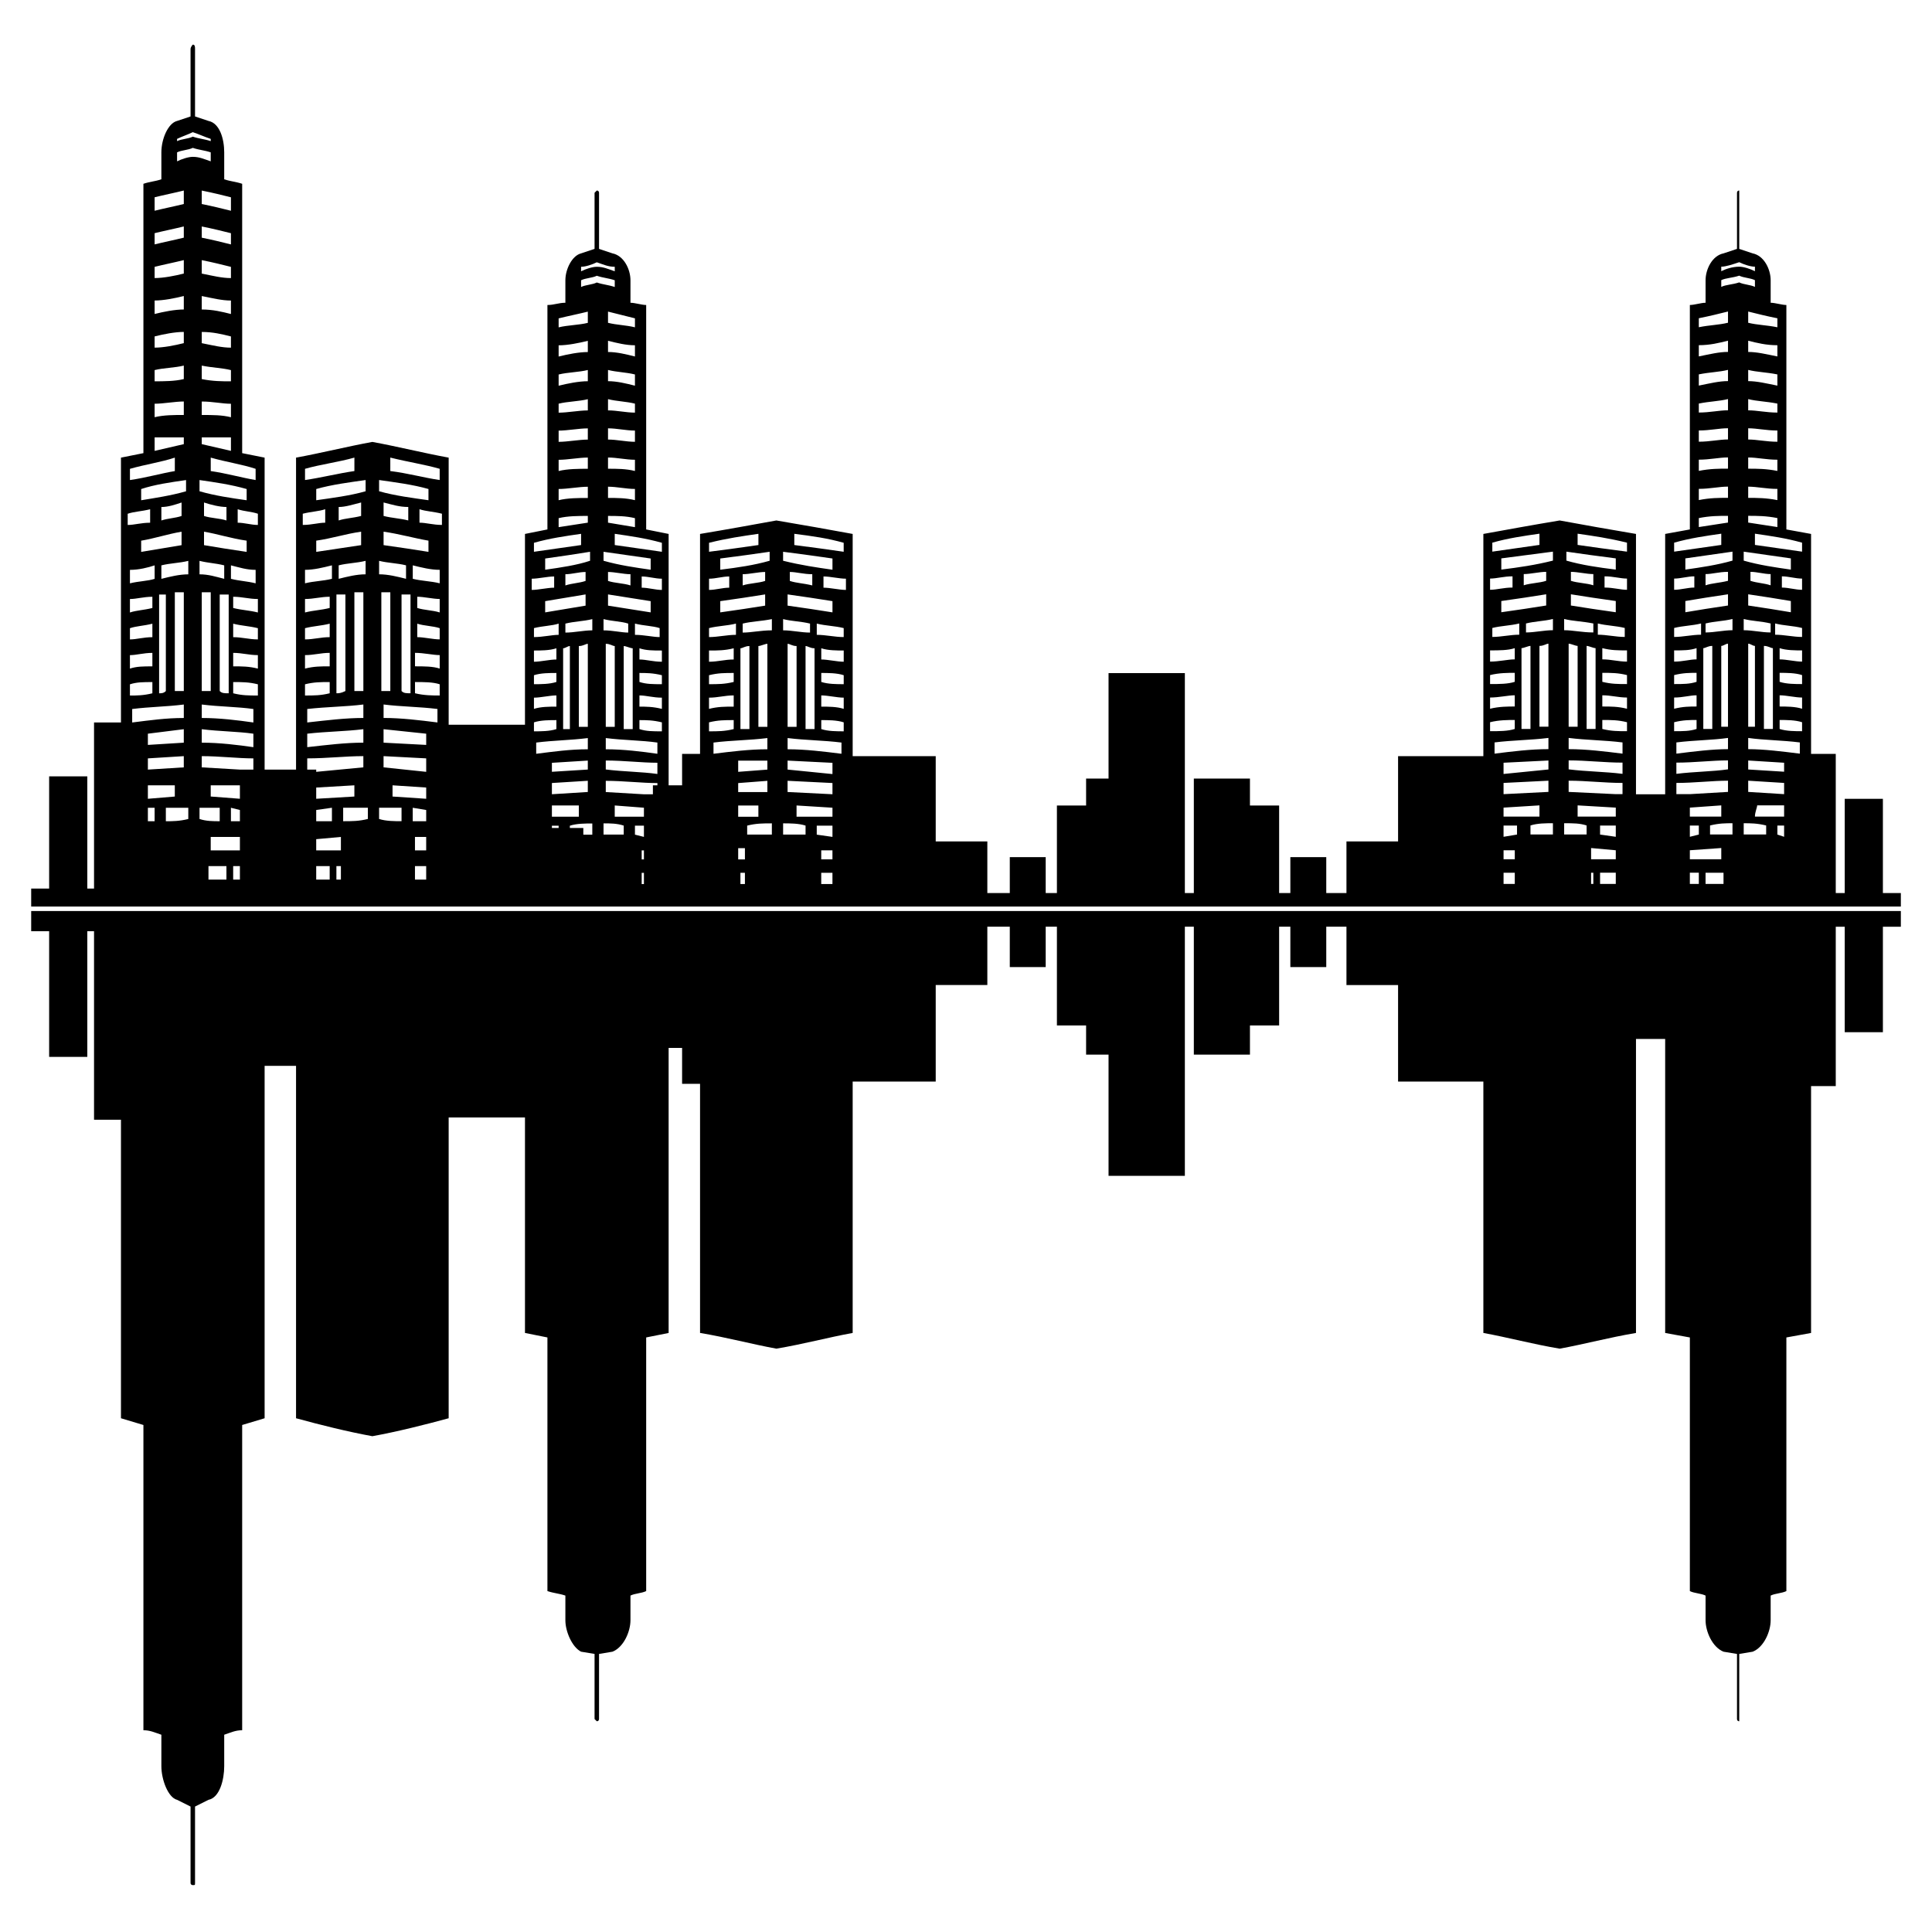 <?xml version="1.0" encoding="UTF-8"?>
<!-- Uploaded to: SVG Repo, www.svgrepo.com, Generator: SVG Repo Mixer Tools -->
<svg fill="#000000" width="800px" height="800px" version="1.1" viewBox="144 144 512 512" xmlns="http://www.w3.org/2000/svg">
 <g fill-rule="evenodd">
  <path d="m557.33 281.93c-7.137 1.191-13.68 2.379-20.223 3.57v58.887h-22.602v22.602h-13.68v13.68h-5.352v-9.516h-9.516v9.516h-2.973v-23.199h-7.734v-7.137h-14.871v30.336h-2.379v-58.293h-20.223v27.957h-5.949v7.137h-7.734v23.199h-2.973v-9.516h-9.516v9.516h-5.949v-13.68h-13.68v-22.602h-22.008v-58.887c-6.543-1.191-13.086-2.379-20.223-3.57-6.543 1.191-13.086 2.379-20.223 3.57v58.293h-4.758v8.328h-3.57v-66.621l-5.949-1.191v-59.48c-1.191 0-2.973-0.594-4.164-0.594v-5.949c0-2.973-1.785-6.543-4.758-7.137l-3.57-1.191v-14.871s0-0.594-0.594-0.594l-0.594 0.594v14.871l-3.57 1.191c-2.379 0.594-4.164 4.164-4.164 7.137v5.949c-1.785 0-2.973 0.594-4.758 0.594v59.48l-5.949 1.191v50.559h-20.223v-70.781c-6.543-1.191-13.68-2.973-20.223-4.164-6.543 1.191-13.68 2.973-20.223 4.164v82.68h-8.328v-82.68l-5.949-1.191v-71.379c-1.785-0.594-2.973-0.594-4.758-1.191v-7.137c0-3.57-1.191-7.734-4.164-8.328l-3.57-1.191v-17.844c0-0.594 0-1.191-0.594-1.191 0 0-0.594 0.594-0.594 1.191v17.844l-3.57 1.191c-2.379 0.594-4.164 4.758-4.164 8.328v7.137c-1.785 0.594-2.973 0.594-4.758 1.191v71.379l-5.949 1.191v70.188h-7.137v44.016h-1.785v-29.742h-10.113v29.742h-4.758v4.758h495.48v-3.57h-4.758v-24.98h-10.113v24.98h-2.379v-36.879h-6.543v-58.293l-6.543-1.191v-59.48c-1.191 0-2.973-0.594-4.164-0.594v-5.949c0-2.973-1.785-6.543-4.758-7.137l-3.57-1.191v-14.871-0.594c-0.594 0-0.594 0.594-0.594 0.594v14.871l-3.57 1.191c-2.973 0.594-4.758 4.164-4.758 7.137v5.949c-1.191 0-2.973 0.594-4.164 0.594v59.48l-6.543 1.191v69h-7.734v-69c-7.137-1.191-13.68-2.379-20.223-3.57zm-267.07 81.488h1.785v-0.594h-1.785zm4.758 0h3.57v1.785h2.379v-2.973c-1.785 0-4.164 0-5.949 0.594zm19.035 5.949v2.379h0.594v-2.379zm0 5.949v2.973h0.594v-2.973zm2.973-20.82v-2.379h1.191v-0.594c-4.164 0-8.922-0.594-13.68-0.594v2.973l10.113 0.594h2.379zm22.602-8.922v2.973l7.734-0.594v-2.379zm0 5.949v2.379h7.734v-2.973zm0 5.949v2.973h5.352v-2.973zm0 11.301v2.973h1.785v-2.973zm-140.38 4.758v3.57h4.758v-3.57zm54.723-7.734v3.57h2.973v-3.57zm0 7.734v3.57h2.973v-3.57zm-19.629 3.57v-3.57h-1.191v3.57zm0-7.734v-3.57l-6.543 0.594v2.973h6.543zm-51.152-30.93v2.973l9.516-0.594v-3.57zm0 6.543v2.973l9.516-0.594v-2.973zm0 7.137v3.57l7.137-0.594v-2.973h-7.137zm0 5.949v3.57h1.785v-3.57zm24.387-10.113h3.57v-2.973c-4.164 0-8.922-0.594-13.68-0.594v2.973l10.113 0.594zm17.844 0h2.379v0.594l12.492-1.191v-2.973c-4.758 0-9.516 0.594-14.871 0.594zm2.379 4.758v2.973l10.113-0.594v-2.973zm0 5.949v2.973h4.164v-3.57l-4.164 0.594zm0 14.871v3.57h3.57v-3.57zm-20.223 3.57v-3.57h-1.785v3.57zm0-7.734v-3.57h-7.734v3.57zm0-7.734v-2.973l-2.379-0.594v3.57h2.379zm0-5.949v-3.57h-7.734v2.973l7.734 0.594zm49.371 5.949v-2.973l-3.57-0.594v3.57h3.57zm0-5.949v-2.973l-8.922-0.594v2.973zm0-7.137v-3.57l-11.301-0.594v2.973zm0-7.137v-2.973l-11.301-1.191v3.57zm-59.48-79.707 7.734 1.785v-3.57h-7.734zm-12.492 1.785 7.734-1.785v-1.785h-7.734zm10.113-77.922c1.785 0 2.973 0.594 4.758 1.191v-2.379c-1.785-0.594-2.973-0.594-4.758-1.191-1.191 0.594-2.973 0.594-4.164 1.191v2.379c1.191-0.594 2.973-1.191 4.164-1.191zm0-5.352c1.785 0.594 2.973 0.594 4.758 1.191v-0.594c-1.785-0.594-2.973-1.191-4.758-1.785-1.191 0.594-2.973 1.191-4.164 1.785v0.594c1.191-0.594 2.973-0.594 4.164-1.191zm-2.379 70.188c-2.379 0-5.352 0.594-7.734 0.594v3.57c2.379-0.594 5.352-0.594 7.734-0.594v-3.57zm0-9.516c-2.379 0.594-5.352 0.594-7.734 1.191v2.973c2.379 0 5.352 0 7.734-0.594v-3.57zm0-8.922c-2.379 0-5.352 0.594-7.734 1.191v2.973c2.379 0 5.352-0.594 7.734-1.191v-2.973zm0-9.516c-2.379 0.594-5.352 1.191-7.734 1.191v3.57c2.379-0.594 5.352-1.191 7.734-1.191v-3.57zm0-9.516c-2.379 0.594-5.352 1.191-7.734 1.785v2.973c2.379 0 5.352-0.594 7.734-1.191v-3.57zm0-8.922c-2.379 0.594-5.352 1.191-7.734 1.785v2.973c2.379-0.594 5.352-1.191 7.734-1.785v-2.973zm0-9.516c-2.379 0.594-5.352 1.191-7.734 1.785v3.57c2.379-0.594 5.352-1.191 7.734-1.785v-3.57zm4.758 55.914c2.973 0 5.352 0.594 7.734 0.594v3.57c-2.379-0.594-4.758-0.594-7.734-0.594v-3.57zm0-9.516c2.973 0.594 5.352 0.594 7.734 1.191v2.973c-2.379 0-4.758 0-7.734-0.594v-3.57zm0-8.922c2.973 0 5.352 0.594 7.734 1.191v2.973c-2.379 0-4.758-0.594-7.734-1.191v-2.973zm0-9.516c2.973 0.594 5.352 1.191 7.734 1.191v3.57c-2.379-0.594-4.758-1.191-7.734-1.191v-3.57zm0-9.516c2.973 0.594 5.352 1.191 7.734 1.785v2.973c-2.379 0-4.758-0.594-7.734-1.191v-3.57zm0-8.922c2.973 0.594 5.352 1.191 7.734 1.785v2.973c-2.379-0.594-4.758-1.191-7.734-1.785v-2.973zm0-9.516c2.973 0.594 5.352 1.191 7.734 1.785v3.57c-2.379-0.594-4.758-1.191-7.734-1.785v-3.57zm-9.516 163.57h5.949v2.973c-2.379 0.594-4.164 0.594-5.949 0.594v-3.57zm4.758-27.363c-4.758 0.594-8.922 0.594-13.68 1.191v3.57c4.758-0.594 8.922-1.191 13.68-1.191v-3.57zm-8.328-5.949c-2.379 0-4.164 0-5.949 0.594v2.973c1.785 0 3.57 0 5.949-0.594v-2.973zm0-7.734c-2.379 0-4.164 0.594-5.949 0.594v3.57c1.785-0.594 3.57-0.594 5.949-0.594v-3.57zm0-7.734c-2.379 0.594-4.164 0.594-5.949 1.191v2.973c1.785 0 3.57-0.594 5.949-0.594v-3.57zm0-7.137c-2.379 0-4.164 0.594-5.949 0.594v3.57c1.785-0.594 3.57-0.594 5.949-1.191v-2.973zm3.57-0.594h-1.785v26.172c0.594 0 1.191 0 1.785-0.594v-25.578zm4.758-0.594h-2.379v26.172h2.379v-26.172zm1.191-8.328c-2.379 0.594-4.758 0.594-7.137 1.191v3.57c2.379-0.594 4.758-1.191 7.137-1.191v-3.57zm-8.922 1.191c-1.785 0.594-4.164 1.191-6.543 1.191v3.57c2.379-0.594 4.758-0.594 6.543-1.191v-3.57zm7.137-8.922c-3.57 0.594-7.137 1.785-10.707 2.379v2.973c3.57-0.594 7.137-1.191 10.707-1.785v-3.57zm0-7.734c-1.785 0.594-3.57 1.191-5.352 1.191v3.57c1.785-0.594 3.57-0.594 5.352-1.191v-3.57zm-8.328 1.785c-2.379 0.594-4.164 0.594-5.949 1.191v2.973c1.785 0 3.57-0.594 5.949-0.594v-3.57zm9.516-7.734c-4.164 0.594-8.328 1.191-11.895 2.379v2.973c3.57-0.594 7.734-1.191 11.895-2.379v-2.973zm-2.973-5.949c-3.57 1.191-7.734 1.785-11.895 2.973v2.973c4.164-0.594 8.328-1.785 11.895-2.379v-3.57zm11.895 92.793h-5.352v2.973c1.785 0.594 3.57 0.594 5.352 0.594v-3.57zm-4.758-20.82c4.758 0.594 9.516 0.594 13.68 1.191v3.57c-4.164-0.594-8.922-1.191-13.68-1.191v-3.57zm0-6.543c4.758 0.594 9.516 0.594 13.68 1.191v3.57c-4.164-0.594-8.922-1.191-13.68-1.191v-3.57zm8.328-5.949c2.379 0 4.164 0 6.543 0.594v2.973c-2.379 0-4.164 0-6.543-0.594v-2.973zm0-7.734c2.379 0 4.164 0.594 6.543 0.594v3.57c-2.379-0.594-4.164-0.594-6.543-0.594v-3.57zm0-7.734c2.379 0.594 4.164 0.594 6.543 1.191v2.973c-2.379 0-4.164-0.594-6.543-0.594v-3.57zm0-7.137c2.379 0 4.164 0.594 6.543 0.594v3.57c-2.379-0.594-4.164-0.594-6.543-1.191v-2.973zm-3.57-0.594h2.379v26.172c-1.191 0-1.785 0-2.379-0.594v-25.578zm-4.758-0.594h2.379v26.172h-2.379v-26.172zm-0.594-8.328c2.379 0.594 4.164 0.594 6.543 1.191v3.57c-2.379-0.594-4.164-1.191-6.543-1.191v-3.57zm8.328 1.191c2.379 0.594 4.164 1.191 6.543 1.191v3.57c-2.379-0.594-4.164-0.594-6.543-1.191v-3.57zm-7.137-8.922c3.57 0.594 7.137 1.785 11.301 2.379v2.973c-4.164-0.594-7.734-1.191-11.301-1.785v-3.57zm0-7.734c1.785 0.594 4.164 1.191 5.949 1.191v3.57c-1.785-0.594-4.164-0.594-5.949-1.191v-3.57zm8.922 1.785c1.785 0.594 3.57 0.594 5.352 1.191v2.973c-1.785 0-3.57-0.594-5.352-0.594v-3.57zm-10.113-7.734c4.164 0.594 8.328 1.191 12.492 2.379v2.973c-4.164-0.594-8.328-1.191-12.492-2.379v-2.973zm2.973-5.949c4.164 1.191 8.328 1.785 11.895 2.973v2.973c-3.57-0.594-7.734-1.785-11.895-2.379v-3.57zm35.094 92.793h6.543v2.973c-2.379 0.594-4.164 0.594-6.543 0.594v-3.57zm5.352-20.82c-4.758 0.594-9.516 0.594-14.871 1.191v3.57c5.352-0.594 10.113-1.191 14.871-1.191v-3.57zm0-6.543c-4.758 0.594-9.516 0.594-14.871 1.191v3.57c5.352-0.594 10.113-1.191 14.871-1.191v-3.57zm-8.922-5.949c-2.379 0-4.164 0-6.543 0.594v2.973c2.379 0 4.164 0 6.543-0.594v-2.973zm0-7.734c-2.379 0-4.164 0.594-6.543 0.594v3.57c2.379-0.594 4.164-0.594 6.543-0.594v-3.57zm0-7.734c-2.379 0.594-4.164 0.594-6.543 1.191v2.973c2.379 0 4.164-0.594 6.543-0.594v-3.57zm0-7.137c-2.379 0-4.164 0.594-6.543 0.594v3.57c2.379-0.594 4.164-0.594 6.543-1.191v-2.973zm4.164-0.594h-2.379v26.172c0.594 0 1.191 0 2.379-0.594v-25.578zm4.758-0.594h-2.379v26.172h2.379v-26.172zm0.594-8.328c-2.379 0.594-4.758 0.594-7.137 1.191v3.57c2.379-0.594 4.758-1.191 7.137-1.191v-3.57zm-8.922 1.191c-2.379 0.594-4.758 1.191-7.137 1.191v3.57c2.379-0.594 4.758-0.594 7.137-1.191v-3.57zm7.734-8.922c-4.164 0.594-7.734 1.785-11.895 2.379v2.973c4.164-0.594 7.734-1.191 11.895-1.785v-3.57zm0-7.734c-2.379 0.594-4.164 1.191-5.949 1.191v3.57c1.785-0.594 3.57-0.594 5.949-1.191v-3.57zm-9.516 1.785c-1.785 0.594-3.57 0.594-5.949 1.191v2.973c2.379 0 4.164-0.594 5.949-0.594v-3.57zm10.707-7.734c-4.164 0.594-8.922 1.191-13.086 2.379v2.973c4.164-0.594 8.922-1.191 13.086-2.379v-2.973zm-2.973-5.949c-4.164 1.191-8.922 1.785-13.086 2.973v2.973c4.164-0.594 8.922-1.785 13.086-2.379v-3.57zm12.492 92.793h-5.949v2.973c1.785 0.594 4.164 0.594 5.949 0.594v-3.57zm-4.758-27.363c4.758 0.594 9.516 0.594 14.277 1.191v3.57c-4.758-0.594-9.516-1.191-14.277-1.191v-3.57zm8.328-5.949c2.379 0 4.758 0 6.543 0.594v2.973c-1.785 0-4.164 0-6.543-0.594v-2.973zm0-7.734c2.379 0 4.758 0.594 6.543 0.594v3.57c-1.785-0.594-4.164-0.594-6.543-0.594v-3.57zm0.594-7.734c1.785 0.594 4.164 0.594 5.949 1.191v2.973c-1.785 0-4.164-0.594-5.949-0.594v-3.57zm0-7.137c1.785 0 4.164 0.594 5.949 0.594v3.57c-1.785-0.594-4.164-0.594-5.949-1.191v-2.973zm-4.164-0.594h2.379v26.172c-1.191 0-1.785 0-2.379-0.594v-25.578zm-5.352-0.594h2.379v26.172h-2.379v-26.172zm-0.594-8.328c2.379 0.594 4.758 0.594 7.137 1.191v3.57c-2.379-0.594-4.758-1.191-7.137-1.191v-3.57zm8.922 1.191c2.379 0.594 4.758 1.191 7.137 1.191v3.57c-2.379-0.594-4.758-0.594-7.137-1.191v-3.57zm-7.734-8.922c4.164 0.594 8.328 1.785 11.895 2.379v2.973c-3.57-0.594-7.734-1.191-11.895-1.785v-3.57zm0-7.734c2.379 0.594 4.164 1.191 6.543 1.191v3.57c-2.379-0.594-4.164-0.594-6.543-1.191v-3.57zm9.516 1.785c1.785 0.594 3.57 0.594 5.949 1.191v2.973c-2.379 0-4.164-0.594-5.949-0.594v-3.57zm-10.707-7.734c4.164 0.594 8.922 1.191 13.086 2.379v2.973c-4.164-0.594-8.922-1.191-13.086-2.379v-2.973zm2.973-5.949c4.758 1.191 8.922 1.785 13.086 2.973v2.973c-4.164-0.594-8.328-1.785-13.086-2.379v-3.57zm114.2 104.09v2.379h2.973v-2.379zm0 5.949v2.973h2.973v-2.973zm-20.223 2.973v-2.973h-1.191v2.973zm-51.152-32.121v2.379l9.516-0.594v-2.379zm0 5.352v2.973l9.516-0.594v-2.973zm0 5.949v2.973h7.137v-2.973zm24.387 8.328v-2.973h-2.379v2.379zm0-5.352v-2.379l-7.734-0.594v2.973zm49.965 5.352v-2.973h-4.164v2.379zm0-5.352v-2.379l-9.516-0.594v2.973zm0-5.949v-2.973l-11.895-0.594v2.973zm0-5.352v-2.973l-11.895-0.594v2.379l11.895 1.191zm-59.48-66.621 7.137 1.191v-2.379c-2.379-0.594-4.758-0.594-7.137-0.594v1.785zm-13.086 1.191 7.734-1.191v-1.785c-2.379 0-5.352 0-7.734 0.594zm10.113-64.836c1.785 0.594 2.973 0.594 4.758 1.191v-1.785c-1.785-0.594-2.973-0.594-4.758-1.191-1.191 0.594-2.973 0.594-4.164 1.191v1.785c1.191-0.594 2.973-0.594 4.164-1.191zm0-4.164c1.785 0 2.973 0.594 4.758 1.191v-1.191c-1.785 0-2.973-0.594-4.758-1.191-1.191 0.594-2.973 1.191-4.164 1.191v1.191c1.191-0.594 2.973-1.191 4.164-1.191zm-2.379 58.293c-2.379 0-5.352 0.594-7.734 0.594v2.973c2.379-0.594 5.352-0.594 7.734-0.594v-2.973zm0-7.734c-2.379 0-5.352 0.594-7.734 0.594v2.973c2.379-0.594 5.352-0.594 7.734-0.594v-2.973zm0-7.734c-2.379 0-5.352 0.594-7.734 0.594v2.973c2.379 0 5.352-0.594 7.734-0.594v-2.973zm0-7.734c-2.379 0.594-5.352 0.594-7.734 1.191v2.379c2.379 0 5.352-0.594 7.734-0.594v-2.973zm0-7.734c-2.379 0.594-5.352 0.594-7.734 1.191v2.973c2.379-0.594 5.352-1.191 7.734-1.191v-2.973zm0-7.734c-2.379 0.594-5.352 1.191-7.734 1.191v2.973c2.379-0.594 5.352-1.191 7.734-1.191v-2.973zm0-7.734c-2.379 0.594-5.352 1.191-7.734 1.785v2.379c2.379-0.594 5.352-0.594 7.734-1.191v-2.973zm5.352 46.395c2.379 0 4.758 0.594 7.137 0.594v2.973c-2.379-0.594-4.758-0.594-7.137-0.594v-2.973zm0-7.734c2.379 0 4.758 0.594 7.137 0.594v2.973c-2.379-0.594-4.758-0.594-7.137-0.594v-2.973zm0-7.734c2.379 0 4.758 0.594 7.137 0.594v2.973c-2.379 0-4.758-0.594-7.137-0.594v-2.973zm0-7.734c2.379 0.594 4.758 0.594 7.137 1.191v2.379c-2.379 0-4.758-0.594-7.137-0.594v-2.973zm0-7.734c2.379 0.594 4.758 0.594 7.137 1.191v2.973c-2.379-0.594-4.758-1.191-7.137-1.191v-2.973zm0-7.734c2.379 0.594 4.758 1.191 7.137 1.191v2.973c-2.379-0.594-4.758-1.191-7.137-1.191v-2.973zm0-7.734c2.379 0.594 4.758 1.191 7.137 1.785v2.379c-2.379-0.594-4.758-0.594-7.137-1.191v-2.973zm-5.352 113.02c-4.758 0.594-8.922 0.594-13.68 1.191v2.973c4.758-0.594 8.922-1.191 13.68-1.191v-2.973zm-8.328-4.758c-1.785 0-4.164 0-5.949 0.594v2.379c1.785 0 4.164 0 5.949-0.594v-2.379zm0-6.543c-1.785 0-4.164 0.594-5.949 0.594v2.973c1.785-0.594 4.164-0.594 5.949-0.594v-2.973zm0-5.949c-1.785 0-4.164 0-5.949 0.594v2.379c1.785 0 4.164 0 5.949-0.594v-2.379zm0-6.543c-1.785 0.594-4.164 0.594-5.949 0.594v2.973c1.785 0 4.164-0.594 5.949-0.594v-2.973zm3.57-0.594c-0.594 0-1.191 0.594-1.785 0.594v21.414h1.785v-22.008zm4.758-0.594c-0.594 0-1.191 0.594-2.379 0.594v21.414h2.379v-22.008zm1.191-6.543c-2.379 0.594-4.758 0.594-7.137 1.191v2.379c2.379 0 4.758-0.594 7.137-0.594v-2.973zm-8.922 1.191c-1.785 0.594-4.164 0.594-6.543 1.191v2.379c2.379 0 4.758-0.594 6.543-0.594v-2.973zm7.137-7.734c-3.57 0.594-7.137 1.191-10.707 1.785v2.973c3.57-0.594 7.137-1.191 10.707-1.785v-2.973zm0-5.949c-1.785 0-3.57 0.594-5.352 0.594v2.973c1.785-0.594 3.57-0.594 5.352-1.191v-2.379zm-8.328 1.191c-1.785 0-4.164 0.594-5.949 0.594v2.973c1.785 0 4.164-0.594 5.949-0.594v-2.973zm9.516-6.543c-3.57 0.594-7.734 1.191-11.895 1.785v2.973c4.164-0.594 8.328-1.191 11.895-2.379v-2.379zm-2.379-4.758c-4.164 0.594-8.328 1.191-12.492 2.379v2.379c4.164-0.594 8.328-1.191 12.492-1.785v-2.973zm11.301 77.324c-1.785-0.594-3.57-0.594-5.352-0.594v2.973h5.352v-2.379zm-4.758-17.25c4.758 0 9.516 0.594 13.68 0.594v2.973c-4.164-0.594-8.922-0.594-13.68-1.191v-2.379zm0-5.949c4.758 0.594 9.516 0.594 13.68 1.191v2.973c-4.164-0.594-8.922-1.191-13.68-1.191v-2.973zm8.922-4.758c1.785 0 3.57 0 5.949 0.594v2.379c-2.379 0-4.164 0-5.949-0.594v-2.379zm0-6.543c1.785 0 3.57 0.594 5.949 0.594v2.973c-2.379-0.594-4.164-0.594-5.949-0.594v-2.973zm0-5.949c1.785 0 3.57 0 5.949 0.594v2.379c-2.379 0-4.164 0-5.949-0.594v-2.379zm0-6.543c1.785 0.594 3.57 0.594 5.949 0.594v2.973c-2.379 0-4.164-0.594-5.949-0.594v-2.973zm-4.164-0.594c0.594 0 1.785 0.594 2.379 0.594v21.414h-2.379v-22.008zm-4.758-0.594c1.191 0 1.785 0.594 2.379 0.594v21.414h-2.379v-22.008zm-0.594-6.543c2.379 0.594 4.758 0.594 6.543 1.191v2.379c-1.785 0-4.164-0.594-6.543-0.594v-2.973zm8.328 1.191c2.379 0.594 4.758 0.594 6.543 1.191v2.379c-1.785 0-4.164-0.594-6.543-0.594v-2.973zm-7.137-7.734c3.57 0.594 7.734 1.191 11.301 1.785v2.973c-3.57-0.594-7.734-1.191-11.301-1.785v-2.973zm0-5.949c1.785 0 4.164 0.594 5.949 0.594v2.973c-1.785-0.594-4.164-0.594-5.949-1.191v-2.379zm8.922 1.191c1.785 0 3.57 0.594 5.352 0.594v2.973c-1.785 0-3.57-0.594-5.352-0.594v-2.973zm-10.113-6.543c4.164 0.594 8.328 1.191 12.492 1.785v2.973c-4.164-0.594-8.328-1.191-12.492-2.379v-2.379zm2.973-4.758c4.164 0.594 8.328 1.191 12.492 2.379v2.379c-4.164-0.594-8.328-1.191-12.492-1.785v-2.973zm35.094 77.324c2.379-0.594 4.164-0.594 6.543-0.594v2.973h-6.543v-2.379zm5.352-23.199c-4.758 0.594-9.516 0.594-14.277 1.191v2.973c4.758-0.594 9.516-1.191 14.277-1.191v-2.973zm-8.922-4.758c-2.379 0-4.164 0-6.543 0.594v2.379c2.379 0 4.164 0 6.543-0.594v-2.379zm0-6.543c-2.379 0-4.164 0.594-6.543 0.594v2.973c2.379-0.594 4.164-0.594 6.543-0.594v-2.973zm0-5.949c-2.379 0-4.164 0-6.543 0.594v2.379c2.379 0 4.164 0 6.543-0.594v-2.379zm0-6.543c-2.379 0.594-4.164 0.594-6.543 0.594v2.973c2.379 0 4.164-0.594 6.543-0.594v-2.973zm4.164-0.594c-1.191 0-1.785 0.594-2.379 0.594v21.414h2.379v-22.008zm4.758-0.594c-0.594 0-1.785 0.594-2.379 0.594v21.414h2.379v-22.008zm1.191-6.543c-2.973 0.594-5.352 0.594-7.734 1.191v2.379c2.379 0 4.758-0.594 7.734-0.594v-2.973zm-9.516 1.191c-2.379 0.594-4.758 0.594-7.137 1.191v2.379c2.379 0 4.758-0.594 7.137-0.594v-2.973zm7.734-7.734c-3.57 0.594-7.734 1.191-11.895 1.785v2.973c4.164-0.594 8.328-1.191 11.895-1.785v-2.973zm0-5.949c-1.785 0-4.164 0.594-5.949 0.594v2.973c1.785-0.594 4.164-0.594 5.949-1.191v-2.379zm-9.516 1.191c-1.785 0-3.57 0.594-5.352 0.594v2.973c1.785 0 3.57-0.594 5.352-0.594v-2.973zm10.707-6.543c-4.164 0.594-8.328 1.191-13.086 1.785v2.973c4.758-0.594 8.922-1.191 13.086-2.379v-2.379zm-2.973-4.758c-4.164 0.594-8.328 1.191-13.086 2.379v2.379c4.758-0.594 8.922-1.191 13.086-1.785v-2.973zm12.492 77.324c-1.785-0.594-4.164-0.594-5.949-0.594v2.973h5.949v-2.379zm-4.758-23.199c4.758 0.594 9.516 0.594 14.277 1.191v2.973c-4.758-0.594-9.516-1.191-14.277-1.191v-2.973zm8.922-4.758c1.785 0 4.164 0 5.949 0.594v2.379c-1.785 0-4.164 0-5.949-0.594v-2.379zm0-6.543c1.785 0 4.164 0.594 5.949 0.594v2.973c-1.785-0.594-4.164-0.594-5.949-0.594v-2.973zm0-5.949c1.785 0 4.164 0 5.949 0.594v2.379c-1.785 0-4.164 0-5.949-0.594v-2.379zm0-6.543c1.785 0.594 4.164 0.594 5.949 0.594v2.973c-1.785 0-4.164-0.594-5.949-0.594v-2.973zm-4.164-0.594c0.594 0 1.191 0.594 2.379 0.594v21.414h-2.379v-22.008zm-4.758-0.594c0.594 0 1.191 0.594 2.379 0.594v21.414h-2.379v-22.008zm-1.191-6.543c2.379 0.594 4.758 0.594 7.137 1.191v2.379c-2.379 0-4.758-0.594-7.137-0.594v-2.973zm8.922 1.191c2.379 0.594 4.758 0.594 7.137 1.191v2.379c-2.379 0-4.758-0.594-7.137-0.594v-2.973zm-7.734-7.734c4.164 0.594 8.328 1.191 11.895 1.785v2.973c-3.57-0.594-7.734-1.191-11.895-1.785v-2.973zm0.594-5.949c1.785 0 3.57 0.594 5.949 0.594v2.973c-2.379-0.594-4.164-0.594-5.949-1.191v-2.379zm8.922 1.191c1.785 0 4.164 0.594 5.949 0.594v2.973c-1.785 0-4.164-0.594-5.949-0.594v-2.973zm-10.707-6.543c4.758 0.594 8.922 1.191 13.086 1.785v2.973c-4.164-0.594-8.328-1.191-13.086-2.379v-2.379zm2.973-4.758c4.758 0.594 8.922 1.191 13.086 2.379v2.379c-4.164-0.594-8.328-1.191-13.086-1.785v-2.973zm246.25 89.816v2.973h-4.758v-2.973zm-55.316-5.949v2.379h-2.973v-2.379zm0 5.949v2.973h-2.973v-2.973zm20.223 2.973v-2.973h0.594v2.973zm0-6.543v-2.973l6.543 0.594v2.379zm51.152-25.578v2.379l-9.516-0.594v-2.379zm0 5.352v2.973l-9.516-0.594v-2.973zm0 5.949v2.973h-7.734c0-1.191 0.594-2.379 0.594-2.973zm0 5.352v2.973l-1.785-0.594v-2.379zm-24.98-8.328h-3.57v-2.973c4.758 0 9.516-0.594 13.68-0.594v2.973l-10.113 0.594zm-17.844 0h-1.785l-12.492-0.594v-2.973c4.758 0 9.516 0.594 14.277 0.594zm-1.785 3.57v2.379h-10.113v-2.973zm0 4.758v2.973l-4.164-0.594v-2.379zm0 12.492v2.973h-4.164v-2.973zm19.629 2.973v-2.973h2.379v2.973zm0-6.543v-2.379l8.328-0.594v2.973zm0-5.949v-2.973h2.379v2.379zm0-5.352v-2.379l8.328-0.594v2.973zm-49.371 5.352v-2.973h3.57v2.379zm0-5.352v-2.379l9.516-0.594v2.973zm0-5.949v-2.973l11.895-0.594v2.973zm0-5.352v-2.973l11.895-0.594v2.379l-11.895 1.191zm59.48-66.621-7.734 1.191v-2.379c2.973-0.594 5.352-0.594 7.734-0.594v1.785zm13.086 1.191-7.734-1.191v-1.785c2.379 0 4.758 0 7.734 0.594zm-10.113-64.836c-1.785 0.594-3.57 0.594-4.758 1.191v-1.785c1.191-0.594 2.973-0.594 4.758-1.191 1.191 0.594 2.973 0.594 4.164 1.191v1.785c-1.191-0.594-2.973-0.594-4.164-1.191zm0-4.164c-1.785 0-3.57 0.594-4.758 1.191v-1.191c1.191 0 2.973-0.594 4.758-1.191 1.191 0.594 2.973 1.191 4.164 1.191v1.191c-1.191-0.594-2.973-1.191-4.164-1.191zm2.379 58.293c2.379 0 4.758 0.594 7.734 0.594v2.973c-2.973-0.594-5.352-0.594-7.734-0.594v-2.973zm0-7.734c2.379 0 4.758 0.594 7.734 0.594v2.973c-2.973-0.594-5.352-0.594-7.734-0.594v-2.973zm0-7.734c2.379 0 4.758 0.594 7.734 0.594v2.973c-2.973 0-5.352-0.594-7.734-0.594v-2.973zm0-7.734c2.379 0.594 4.758 0.594 7.734 1.191v2.379c-2.973 0-5.352-0.594-7.734-0.594v-2.973zm0-7.734c2.379 0.594 4.758 0.594 7.734 1.191v2.973c-2.973-0.594-5.352-1.191-7.734-1.191v-2.973zm0-7.734c2.379 0.594 4.758 1.191 7.734 1.191v2.973c-2.973-0.594-5.352-1.191-7.734-1.191v-2.973zm0-7.734c2.379 0.594 4.758 1.191 7.734 1.785v2.379c-2.973-0.594-5.352-0.594-7.734-1.191v-2.973zm-5.352 46.395c-2.379 0-4.758 0.594-7.734 0.594v2.973c2.973-0.594 5.352-0.594 7.734-0.594v-2.973zm0-7.734c-2.379 0-4.758 0.594-7.734 0.594v2.973c2.973-0.594 5.352-0.594 7.734-0.594v-2.973zm0-7.734c-2.379 0-4.758 0.594-7.734 0.594v2.973c2.973 0 5.352-0.594 7.734-0.594v-2.973zm0-7.734c-2.379 0.594-4.758 0.594-7.734 1.191v2.379c2.973 0 5.352-0.594 7.734-0.594v-2.973zm0-7.734c-2.379 0.594-4.758 0.594-7.734 1.191v2.973c2.973-0.594 5.352-1.191 7.734-1.191v-2.973zm0-7.734c-2.379 0.594-4.758 1.191-7.734 1.191v2.973c2.973-0.594 5.352-1.191 7.734-1.191v-2.973zm0-7.734c-2.379 0.594-4.758 1.191-7.734 1.785v2.379c2.973-0.594 5.352-0.594 7.734-1.191v-2.973zm10.113 136.21c-2.379-0.594-4.164-0.594-5.949-0.594v2.973h5.949v-2.379zm-4.758-23.199c4.164 0.594 8.922 0.594 13.68 1.191v2.973c-4.758-0.594-9.516-1.191-13.68-1.191v-2.973zm8.328-4.758c1.785 0 4.164 0 5.949 0.594v2.379c-1.785 0-4.164 0-5.949-0.594v-2.379zm0-6.543c1.785 0 4.164 0.594 5.949 0.594v2.973c-1.785-0.594-4.164-0.594-5.949-0.594v-2.973zm0-5.949c1.785 0 4.164 0 5.949 0.594v2.379c-1.785 0-4.164 0-5.949-0.594v-2.379zm0-6.543c1.785 0.594 4.164 0.594 5.949 0.594v2.973c-1.785 0-4.164-0.594-5.949-0.594v-2.973zm-4.164-0.594c1.191 0 1.785 0.594 2.379 0.594v21.414h-2.379v-22.008zm-4.164-0.594c0.594 0 1.191 0.594 1.785 0.594v21.414h-1.785v-22.008zm-1.191-6.543c2.379 0.594 4.758 0.594 7.137 1.191v2.379c-2.379 0-4.758-0.594-7.137-0.594v-2.973zm8.328 1.191c2.379 0.594 4.758 0.594 7.137 1.191v2.379c-2.379 0-4.758-0.594-7.137-0.594v-2.973zm-7.137-7.734c4.164 0.594 7.734 1.191 11.301 1.785v2.973c-3.57-0.594-7.137-1.191-11.301-1.785v-2.973zm0.594-5.949c1.785 0 3.57 0.594 5.352 0.594v2.973c-1.785-0.594-3.57-0.594-5.352-1.191v-2.379zm8.328 1.191c1.785 0 3.57 0.594 5.352 0.594v2.973c-1.785 0-3.57-0.594-5.352-0.594v-2.973zm-10.113-6.543c4.164 0.594 8.328 1.191 12.492 1.785v2.973c-4.164-0.594-8.328-1.191-12.492-2.379v-2.379zm2.973-4.758c4.164 0.594 8.328 1.191 12.492 2.379v2.379c-4.164-0.594-8.328-1.191-12.492-1.785v-2.973zm-11.895 77.324c2.379-0.594 4.164-0.594 5.949-0.594v2.973h-5.949v-2.379zm4.758-17.25c-4.164 0-8.922 0.594-13.68 0.594v2.973c4.758-0.594 9.516-0.594 13.68-1.191v-2.379zm0-5.949c-4.164 0.594-8.922 0.594-13.68 1.191v2.973c4.758-0.594 9.516-1.191 13.68-1.191v-2.973zm-8.328-4.758c-1.785 0-3.57 0-5.949 0.594v2.379c2.379 0 4.164 0 5.949-0.594v-2.379zm0-6.543c-1.785 0-3.57 0.594-5.949 0.594v2.973c2.379-0.594 4.164-0.594 5.949-0.594v-2.973zm0-5.949c-1.785 0-3.57 0-5.949 0.594v2.379c2.379 0 4.164 0 5.949-0.594v-2.379zm0-6.543c-1.785 0.594-3.57 0.594-5.949 0.594v2.973c2.379 0 4.164-0.594 5.949-0.594v-2.973zm4.164-0.594c-1.191 0-1.785 0.594-2.379 0.594v21.414h2.379v-22.008zm4.164-0.594c-0.594 0-1.191 0.594-1.785 0.594v21.414h1.785v-22.008zm1.191-6.543c-2.379 0.594-4.758 0.594-7.137 1.191v2.379c2.379 0 4.758-0.594 7.137-0.594v-2.973zm-8.328 1.191c-2.379 0.594-4.758 0.594-7.137 1.191v2.379c2.379 0 4.758-0.594 7.137-0.594v-2.973zm7.137-7.734c-4.164 0.594-7.734 1.191-11.301 1.785v2.973c3.57-0.594 7.137-1.191 11.301-1.785v-2.973zm0-5.949c-2.379 0-4.164 0.594-5.949 0.594v2.973c1.785-0.594 3.57-0.594 5.949-1.191v-2.379zm-8.922 1.191c-1.785 0-3.57 0.594-5.352 0.594v2.973c1.785 0 3.57-0.594 5.352-0.594v-2.973zm10.113-6.543c-4.164 0.594-8.328 1.191-12.492 1.785v2.973c4.164-0.594 8.328-1.191 12.492-2.379v-2.379zm-2.973-4.758c-4.164 0.594-8.328 1.191-12.492 2.379v2.379c4.164-0.594 8.328-1.191 12.492-1.785v-2.973zm-35.688 77.324c-1.785-0.594-3.57-0.594-5.949-0.594v2.973h5.949v-2.379zm-4.758-17.25c4.758 0 9.516 0.594 14.277 0.594v2.973c-4.758-0.594-9.516-0.594-14.277-1.191v-2.379zm0-5.949c4.758 0.594 9.516 0.594 14.277 1.191v2.973c-4.758-0.594-9.516-1.191-14.277-1.191v-2.973zm8.922-4.758c2.379 0 4.164 0 6.543 0.594v2.379c-2.379 0-4.164 0-6.543-0.594v-2.379zm0-6.543c2.379 0 4.164 0.594 6.543 0.594v2.973c-2.379-0.594-4.164-0.594-6.543-0.594v-2.973zm0-5.949c2.379 0 4.164 0 6.543 0.594v2.379c-2.379 0-4.164 0-6.543-0.594v-2.379zm0-6.543c2.379 0.594 4.164 0.594 6.543 0.594v2.973c-2.379 0-4.164-0.594-6.543-0.594v-2.973zm-4.164-0.594c0.594 0 1.785 0.594 2.379 0.594v21.414h-2.379v-22.008zm-4.758-0.594c0.594 0 1.785 0.594 2.379 0.594v21.414h-2.379v-22.008zm-1.191-6.543c2.379 0.594 4.758 0.594 7.734 1.191v2.379c-2.973 0-5.352-0.594-7.734-0.594v-2.973zm8.922 1.191c2.379 0.594 4.758 0.594 7.137 1.191v2.379c-2.379 0-4.758-0.594-7.137-0.594v-2.973zm-7.137-7.734c3.57 0.594 7.734 1.191 11.895 1.785v2.973c-4.164-0.594-8.328-1.191-11.895-1.785v-2.973zm0-5.949c1.785 0 4.164 0.594 5.949 0.594v2.973c-1.785-0.594-4.164-0.594-5.949-1.191v-2.379zm8.922 1.191c2.379 0 4.164 0.594 5.949 0.594v2.973c-1.785 0-3.57-0.594-5.949-0.594v-2.973zm-10.113-6.543c4.164 0.594 8.328 1.191 13.086 1.785v2.973c-4.758-0.594-8.922-1.191-13.086-2.379v-2.379zm2.973-4.758c4.164 0.594 8.328 1.191 13.086 2.379v2.379c-4.758-0.594-8.922-1.191-13.086-1.785v-2.973zm-12.492 77.324c1.785-0.594 4.164-0.594 5.949-0.594v2.973h-5.949v-2.379zm4.758-23.199c-4.758 0.594-9.516 0.594-14.277 1.191v2.973c4.758-0.594 9.516-1.191 14.277-1.191v-2.973zm-8.922-4.758c-1.785 0-4.164 0-6.543 0.594v2.379c2.379 0 4.758 0 6.543-0.594v-2.379zm0-6.543c-1.785 0-4.164 0.594-6.543 0.594v2.973c2.379-0.594 4.758-0.594 6.543-0.594v-2.973zm0-5.949c-1.785 0-4.164 0-6.543 0.594v2.379c2.379 0 4.758 0 6.543-0.594v-2.379zm0-6.543c-1.785 0.594-4.164 0.594-6.543 0.594v2.973c2.379 0 4.758-0.594 6.543-0.594v-2.973zm4.164-0.594c-0.594 0-1.785 0.594-2.379 0.594v21.414h2.379v-22.008zm4.758-0.594c-0.594 0-1.191 0.594-2.379 0.594v21.414h2.379v-22.008zm1.191-6.543c-2.379 0.594-4.758 0.594-7.137 1.191v2.379c2.379 0 4.758-0.594 7.137-0.594v-2.973zm-8.922 1.191c-2.379 0.594-4.758 0.594-7.137 1.191v2.379c2.379 0 4.758-0.594 7.137-0.594v-2.973zm7.137-7.734c-3.57 0.594-7.734 1.191-11.895 1.785v2.973c4.164-0.594 8.328-1.191 11.895-1.785v-2.973zm0-5.949c-1.785 0-4.164 0.594-5.949 0.594v2.973c1.785-0.594 4.164-0.594 5.949-1.191v-2.379zm-8.922 1.191c-2.379 0-4.164 0.594-5.949 0.594v2.973c1.785 0 3.57-0.594 5.949-0.594v-2.973zm10.707-6.543c-4.758 0.594-8.922 1.191-13.68 1.785v2.973c4.758-0.594 8.922-1.191 13.68-2.379v-2.379zm-3.57-4.758c-4.164 0.594-8.328 1.191-12.492 2.379v2.379c4.164-0.594 8.328-1.191 12.492-1.785v-2.973z"/>
  <path d="m557.33 501.41c-7.137-1.191-13.68-2.973-20.223-4.164v-66.621h-22.602v-25.578h-13.68v-15.465h-5.352v10.707h-9.516v-10.707h-2.973v26.172h-7.734v7.734h-14.871v-33.906h-2.379v66.023h-20.223v-32.121h-5.949v-7.734h-7.734v-26.172h-2.973v10.707h-9.516v-10.707h-5.949v15.465h-13.68v25.578h-22.008v66.621c-6.543 1.191-13.086 2.973-20.223 4.164-6.543-1.191-13.086-2.973-20.223-4.164v-66.023h-4.758v-9.516h-3.57v75.543l-5.949 1.191v67.215c-1.191 0.594-2.973 0.594-4.164 1.191v6.543c0 2.973-1.785 7.137-4.758 8.328l-3.57 0.594v17.25s0 0.594-0.594 0.594l-0.594-0.594v-17.25l-3.57-0.594c-2.379-1.191-4.164-5.352-4.164-8.328v-6.543c-1.785-0.594-2.973-0.594-4.758-1.191v-67.215l-5.949-1.191v-57.102h-20.223v79.707c-6.543 1.785-13.68 3.57-20.223 4.758-6.543-1.191-13.68-2.973-20.223-4.758v-93.387h-8.328v93.387l-5.949 1.785v80.895c-1.785 0-2.973 0.594-4.758 1.191v8.328c0 3.57-1.191 8.328-4.164 8.922l-3.57 1.785v20.223c0 0.594 0 0.594-0.594 0.594 0 0-0.594 0-0.594-0.594v-20.223l-3.57-1.785c-2.379-0.594-4.164-5.352-4.164-8.922v-8.328c-1.785-0.594-2.973-1.191-4.758-1.191v-80.895l-5.949-1.785v-79.109h-7.137v-49.965h-1.785v33.309h-10.113v-33.309h-4.758v-5.352h495.48v4.164h-4.758v27.957h-10.113v-27.957h-2.379v42.23h-6.543v65.43l-6.543 1.191v67.215c-1.191 0.594-2.973 0.594-4.164 1.191v6.543c0 2.973-1.785 7.137-4.758 8.328l-3.57 0.594v17.25 0.594c-0.594 0-0.594-0.594-0.594-0.594v-17.25l-3.57-0.594c-2.973-1.191-4.758-5.352-4.758-8.328v-6.543c-1.191-0.594-2.973-0.594-4.164-1.191v-67.215l-6.543-1.191v-77.922h-7.734v77.922c-7.137 1.191-13.68 2.973-20.223 4.164z"/>
 </g>
</svg>